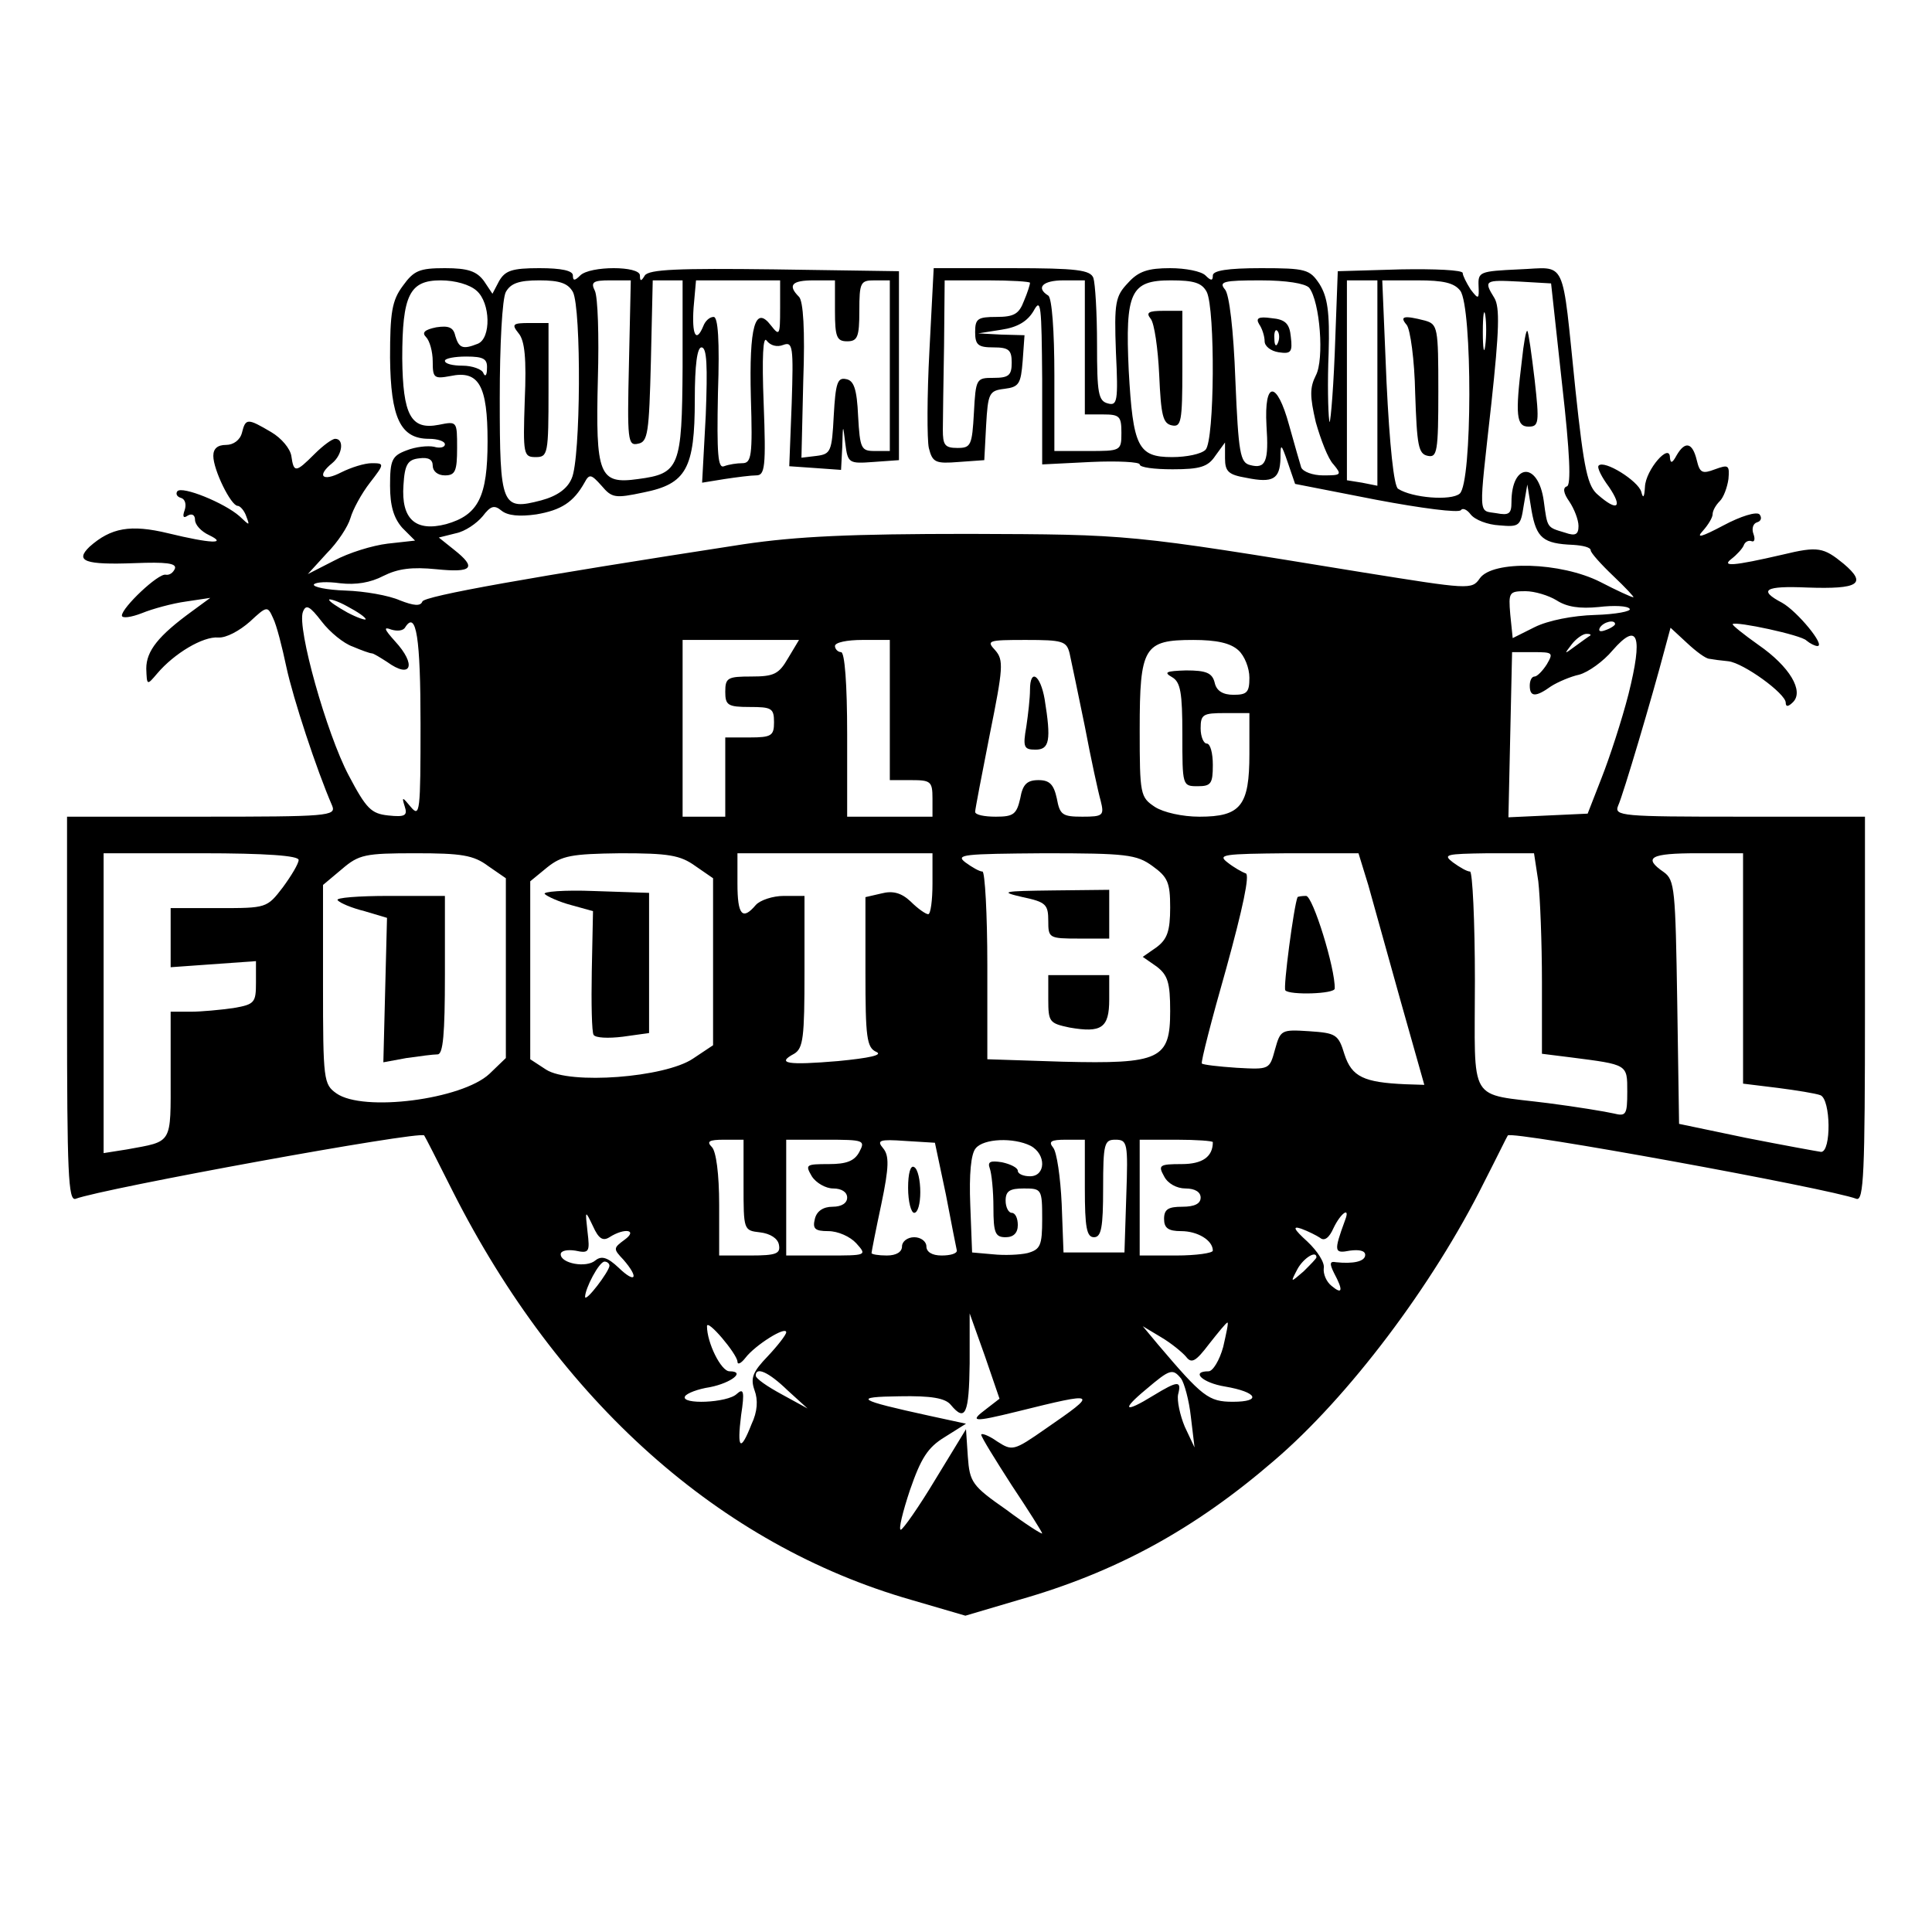 <?xml version="1.0" standalone="no"?>
<!DOCTYPE svg PUBLIC "-//W3C//DTD SVG 20010904//EN"
 "http://www.w3.org/TR/2001/REC-SVG-20010904/DTD/svg10.dtd">
<svg version="1.0" xmlns="http://www.w3.org/2000/svg"
 width="317pt" height="317pt" viewBox="0 0 317 317"
 preserveAspectRatio="xMidYMid meet">
<g transform="translate(0,317) scale(0.1,-0.1)"
fill="#000000" stroke="none">
<path d="M661 2701 c-18 -24 -21 -44 -21 -118 1 -99 17 -133 64 -133 14 0 26
-4 26 -9 0 -5 -8 -7 -18 -4 -10 2 -30 0 -45 -6 -24 -9 -27 -16 -27 -58 0 -33
6 -53 20 -69 l21 -21 -45 -5 c-25 -3 -64 -15 -88 -28 l-43 -22 31 34 c18 18
35 44 39 58 4 14 18 40 32 58 24 31 24 32 3 32 -12 0 -34 -7 -50 -15 -31 -16
-41 -6 -15 15 17 14 20 40 5 40 -5 0 -20 -11 -34 -25 -31 -31 -34 -31 -38 -3
-2 12 -16 29 -33 39 -39 23 -42 23 -48 -1 -3 -12 -14 -20 -26 -20 -14 0 -21
-6 -21 -18 0 -23 29 -82 40 -82 4 0 11 -8 14 -17 6 -16 6 -16 -11 0 -25 22
-94 50 -102 41 -3 -4 -1 -9 6 -11 7 -2 9 -11 6 -20 -4 -11 -2 -14 5 -9 7 4 12
1 12 -7 0 -8 10 -19 23 -25 31 -15 3 -14 -67 3 -62 15 -94 9 -129 -22 -25 -24
-7 -30 74 -27 51 2 69 0 66 -9 -3 -7 -9 -11 -15 -10 -12 3 -72 -54 -72 -67 0
-5 15 -3 33 4 17 7 50 16 72 19 l40 6 -30 -22 c-55 -40 -75 -65 -75 -94 1 -28
1 -28 18 -8 28 33 75 61 100 59 13 -1 35 11 52 26 28 26 29 26 38 6 6 -12 15
-48 22 -81 11 -51 49 -167 75 -227 7 -17 -7 -18 -214 -18 l-221 0 0 -316 c0
-269 2 -315 14 -311 45 17 565 112 572 104 1 -1 22 -42 47 -92 174 -344 438
-580 752 -670 l89 -26 88 26 c158 45 287 115 418 228 122 104 261 288 345 457
21 41 38 76 39 77 7 8 527 -87 572 -104 12 -4 14 42 14 311 l0 316 -206 0
c-193 0 -206 1 -199 18 8 17 56 179 76 255 l10 37 27 -25 c15 -14 31 -26 37
-26 5 -1 20 -3 31 -4 25 -3 94 -53 94 -68 0 -7 4 -7 12 1 18 18 -5 58 -57 94
-24 17 -44 33 -42 34 5 5 113 -18 121 -27 6 -5 14 -9 18 -9 14 0 -33 57 -58
71 -40 21 -28 28 41 25 85 -3 99 6 60 39 -33 27 -42 29 -100 15 -82 -19 -101
-20 -84 -7 9 7 18 17 20 22 2 6 8 9 13 7 5 -2 6 4 3 12 -3 8 -1 17 6 19 7 2 8
8 4 13 -5 5 -31 -3 -59 -18 -36 -19 -46 -22 -34 -9 9 10 16 22 16 27 0 6 5 15
12 22 6 6 12 22 14 36 2 23 0 24 -22 16 -21 -8 -25 -6 -30 15 -7 29 -19 32
-33 8 -7 -13 -10 -14 -11 -4 0 26 -40 -20 -41 -48 -1 -17 -3 -20 -6 -8 -5 18
-61 53 -70 43 -3 -3 5 -19 17 -35 23 -34 14 -41 -18 -13 -17 14 -23 40 -37
172 -23 222 -13 201 -93 198 -64 -3 -67 -4 -66 -27 1 -22 0 -23 -13 -6 -7 11
-13 23 -13 27 0 5 -46 7 -102 6 l-103 -3 -5 -135 c-3 -74 -8 -124 -9 -110 -2
14 -3 64 -1 111 2 68 -2 92 -15 113 -16 24 -22 26 -96 26 -55 0 -79 -4 -79
-12 0 -9 -3 -9 -12 0 -7 7 -33 12 -58 12 -36 0 -52 -5 -69 -24 -21 -22 -23
-32 -20 -114 4 -81 2 -88 -13 -84 -16 4 -18 17 -18 97 0 52 -3 100 -6 109 -5
13 -27 16 -134 16 l-128 0 -7 -135 c-4 -74 -4 -146 -1 -160 6 -24 11 -26 49
-23 l42 3 3 57 c3 53 5 57 30 60 24 3 27 8 30 46 l3 42 -38 1 -38 2 38 6 c27
4 43 14 53 31 12 22 13 10 14 -113 l0 -139 80 4 c44 2 80 0 80 -4 0 -5 24 -8
54 -8 45 0 58 4 70 22 l16 22 0 -26 c0 -22 6 -27 35 -32 44 -9 55 -2 56 32 0
25 1 25 12 -7 l12 -35 133 -26 c74 -14 136 -22 139 -17 3 4 10 1 16 -7 7 -9
28 -17 47 -18 33 -3 35 -1 40 32 l6 35 7 -43 c8 -45 19 -54 68 -56 16 -1 29
-4 29 -9 0 -4 17 -23 37 -42 20 -19 35 -35 33 -35 -3 0 -27 11 -54 25 -65 33
-177 36 -198 6 -13 -19 -18 -18 -193 10 -386 63 -379 62 -645 63 -194 0 -282
-4 -370 -17 -351 -54 -524 -85 -527 -94 -3 -8 -14 -7 -37 2 -18 8 -58 15 -89
16 -31 1 -54 6 -52 10 3 4 22 5 43 2 26 -3 50 1 71 12 24 12 47 15 87 11 59
-6 67 2 29 32 l-25 20 28 7 c15 3 34 16 44 28 13 17 19 19 31 9 10 -8 29 -10
57 -6 41 7 61 20 79 52 8 15 11 14 28 -5 17 -20 22 -21 69 -11 70 14 84 39 84
152 0 58 4 86 11 86 9 0 10 -31 7 -111 l-6 -111 37 6 c20 3 43 6 52 6 14 0 16
14 12 118 -3 77 -1 112 5 103 6 -8 17 -11 27 -7 16 6 17 -3 14 -96 l-4 -103
43 -3 42 -3 2 38 c1 38 1 38 5 5 4 -32 6 -33 46 -30 l42 3 0 155 0 155 -204 3
c-159 2 -206 0 -213 -10 -6 -10 -8 -10 -8 0 0 16 -82 16 -98 0 -9 -9 -12 -9
-12 0 0 8 -19 12 -55 12 -45 0 -56 -4 -66 -21 l-11 -21 -14 21 c-12 16 -26 21
-64 21 -42 0 -51 -4 -69 -29z m121 -8 c23 -20 24 -78 2 -87 -25 -10 -31 -7
-37 13 -3 14 -11 17 -31 14 -20 -4 -24 -9 -17 -16 6 -6 11 -24 11 -40 0 -27 2
-29 29 -24 47 10 61 -16 61 -107 0 -91 -15 -121 -68 -136 -50 -13 -74 8 -70
64 2 34 7 42 26 44 15 2 22 -2 22 -12 0 -9 8 -16 20 -16 17 0 20 7 20 45 0 44
0 44 -30 38 -46 -9 -59 16 -60 109 0 104 12 128 63 128 24 0 48 -7 59 -17z
m158 -2 c14 -27 13 -274 -2 -306 -7 -17 -24 -29 -50 -36 -65 -17 -68 -10 -68
168 0 87 4 163 10 174 8 14 21 19 55 19 34 0 47 -5 55 -19z m92 -117 c-3 -127
-2 -136 15 -132 16 3 18 17 21 136 l3 132 24 0 25 0 0 -142 c-1 -165 -5 -175
-73 -184 -64 -9 -70 6 -66 165 2 69 0 134 -5 144 -7 14 -3 17 25 17 l34 0 -3
-136z m248 89 c0 -43 -1 -45 -15 -27 -26 34 -36 -1 -33 -118 3 -96 1 -108 -14
-108 -9 0 -22 -2 -30 -5 -10 -4 -12 19 -10 120 3 87 0 125 -7 125 -7 0 -14 -7
-17 -15 -12 -29 -19 -14 -16 30 l4 45 69 0 69 0 0 -47z m90 -3 c0 -43 3 -50
20 -50 17 0 20 7 20 50 0 47 2 50 25 50 l25 0 0 -140 0 -140 -25 0 c-22 0 -24
4 -27 57 -2 45 -7 59 -20 61 -14 3 -17 -7 -20 -60 -3 -59 -5 -63 -28 -66 l-25
-3 3 127 c3 82 0 130 -7 137 -19 19 -12 27 24 27 l35 0 0 -50z m320 46 c0 -3
-4 -16 -10 -30 -8 -21 -16 -26 -45 -26 -31 0 -35 -3 -35 -25 0 -21 5 -25 30
-25 25 0 30 -4 30 -25 0 -21 -5 -25 -30 -25 -28 0 -29 -1 -32 -57 -3 -54 -5
-58 -27 -58 -21 0 -24 5 -24 30 0 17 1 78 2 138 l1 107 70 0 c39 0 70 -2 70
-4z m90 -106 l0 -110 30 0 c27 0 30 -3 30 -30 0 -30 -1 -30 -55 -30 l-55 0 0
124 c0 73 -4 127 -10 131 -21 13 -9 25 25 25 l35 0 0 -110z m200 91 c14 -28
13 -244 -2 -259 -7 -7 -31 -12 -55 -12 -56 0 -64 17 -71 142 -6 129 3 148 69
148 38 0 51 -4 59 -19z m168 7 c18 -23 25 -118 11 -144 -10 -20 -10 -34 0 -77
8 -28 20 -60 29 -69 14 -17 13 -18 -17 -18 -17 0 -33 6 -36 13 -2 6 -11 38
-20 70 -20 73 -41 73 -37 -1 4 -59 -1 -72 -27 -65 -16 4 -19 19 -24 139 -3 83
-10 141 -17 149 -11 13 -2 15 58 15 43 0 73 -5 80 -12z m112 -157 l0 -168 -25
5 -25 4 0 164 0 164 25 0 25 0 0 -169z m136 152 c20 -27 20 -316 -1 -333 -14
-12 -78 -7 -101 8 -7 4 -14 72 -19 175 l-7 167 58 0 c42 0 60 -4 70 -17z m167
-153 c13 -114 15 -166 8 -168 -7 -2 -6 -11 4 -25 8 -12 15 -30 15 -40 0 -14
-5 -17 -22 -11 -30 9 -29 7 -35 52 -9 65 -53 63 -53 -2 0 -19 -4 -22 -25 -18
-30 5 -29 -10 -8 180 13 120 14 158 5 173 -18 29 -16 30 41 27 l52 -3 18 -165z
m-126 63 c-2 -16 -4 -5 -4 22 0 28 2 40 4 28 2 -13 2 -35 0 -50z m-1638 -38
c0 -11 -3 -14 -6 -7 -2 6 -18 12 -34 12 -16 0 -29 3 -29 8 0 4 16 7 35 7 29 0
35 -4 34 -20z m1755 -380 c17 -11 38 -14 69 -11 25 3 48 2 51 -3 3 -4 -23 -9
-57 -10 -36 -1 -77 -9 -99 -20 l-36 -18 -4 39 c-3 36 -2 38 25 38 15 0 38 -7
51 -15z m-1954 -31 c0 -2 -13 2 -30 11 -16 9 -30 18 -30 21 0 2 14 -2 30 -11
17 -9 30 -18 30 -21z m-21 -45 c14 -6 28 -11 31 -11 3 0 14 -7 25 -14 40 -29
49 -5 13 34 -18 20 -19 24 -6 19 10 -3 20 -2 23 4 18 28 25 -18 25 -159 0
-144 -1 -154 -16 -136 -14 17 -15 17 -10 1 5 -15 1 -18 -27 -15 -28 3 -36 11
-65 66 -36 68 -85 242 -75 268 5 13 11 10 31 -16 13 -17 36 -36 51 -41z m2071
37 c0 -2 -7 -7 -16 -10 -8 -3 -12 -2 -9 4 6 10 25 14 25 6z m22 -115 c-11 -43
-31 -104 -44 -137 l-23 -59 -65 -3 -65 -3 3 136 3 135 35 0 c32 0 33 -1 22
-20 -7 -11 -16 -20 -20 -20 -5 0 -8 -7 -8 -15 0 -19 10 -19 35 -1 11 7 32 16
46 19 15 4 40 22 55 40 42 48 50 24 26 -72z m-63 96 c-2 -1 -13 -9 -24 -17
-19 -14 -19 -14 -6 3 7 9 18 17 24 17 6 0 8 -1 6 -3z m-1316 -37 c-15 -26 -23
-30 -60 -30 -39 0 -43 -2 -43 -25 0 -22 4 -25 40 -25 36 0 40 -2 40 -25 0 -22
-4 -25 -40 -25 l-40 0 0 -65 0 -65 -35 0 -35 0 0 145 0 145 96 0 95 0 -18 -30z
m167 -85 l0 -115 35 0 c32 0 35 -2 35 -30 l0 -30 -70 0 -70 0 0 135 c0 83 -4
135 -10 135 -5 0 -10 5 -10 10 0 6 20 10 45 10 l45 0 0 -115z m295 93 c3 -13
14 -67 25 -120 10 -53 22 -108 26 -122 6 -24 4 -26 -30 -26 -33 0 -37 3 -42
30 -5 23 -12 30 -30 30 -19 0 -26 -7 -30 -30 -6 -26 -11 -30 -40 -30 -19 0
-34 3 -34 8 0 4 11 61 24 127 22 109 23 122 9 138 -15 16 -12 17 50 17 61 0
67 -2 72 -22z m277 5 c10 -9 18 -29 18 -45 0 -24 -4 -28 -26 -28 -17 0 -28 6
-31 20 -4 16 -14 20 -47 20 -33 -1 -37 -3 -23 -11 14 -8 17 -25 17 -94 0 -84
0 -85 25 -85 22 0 25 4 25 35 0 19 -4 35 -10 35 -5 0 -10 11 -10 25 0 23 4 25
40 25 l40 0 0 -67 c0 -85 -14 -103 -82 -103 -28 0 -59 7 -73 16 -24 16 -25 20
-25 127 0 136 7 147 88 147 38 0 61 -5 74 -17z m-1542 -344 c0 -6 -12 -26 -26
-45 -26 -34 -27 -34 -105 -34 l-79 0 0 -49 0 -48 70 5 70 5 0 -35 c0 -33 -2
-36 -37 -42 -21 -3 -53 -6 -70 -6 l-33 0 0 -104 c0 -115 4 -108 -72 -122 l-38
-6 0 246 0 246 160 0 c107 0 160 -4 160 -11z m311 -10 l29 -20 0 -148 0 -147
-27 -26 c-45 -42 -207 -63 -251 -32 -21 15 -22 21 -22 179 l0 163 31 26 c28
24 38 26 121 26 75 0 95 -3 119 -21z m340 0 l29 -20 0 -137 0 -137 -33 -22
c-46 -31 -202 -43 -241 -18 l-26 17 0 146 0 146 28 23 c24 19 39 22 120 23 79
0 98 -3 123 -21z m389 -29 c0 -27 -3 -50 -7 -50 -4 0 -17 9 -29 21 -15 14 -29
18 -48 13 l-26 -6 0 -123 c0 -107 2 -124 18 -131 11 -5 -11 -10 -63 -15 -83
-7 -102 -4 -72 12 15 9 17 27 17 134 l0 125 -34 0 c-18 0 -39 -7 -46 -15 -22
-26 -30 -16 -30 35 l0 50 160 0 160 0 0 -50z m361 29 c25 -18 29 -27 29 -68 0
-39 -5 -52 -22 -65 l-23 -16 23 -16 c18 -14 22 -26 22 -73 0 -79 -16 -87 -177
-83 l-123 4 0 154 c0 85 -4 154 -8 154 -5 0 -17 7 -28 15 -17 13 -3 14 129 15
135 0 152 -2 178 -21z m354 -31 c8 -29 32 -115 53 -190 l39 -138 -31 1 c-68 3
-88 12 -100 49 -10 33 -14 35 -58 38 -46 3 -47 2 -56 -30 -9 -33 -9 -33 -63
-30 -30 2 -55 5 -57 7 -2 2 16 72 40 156 27 98 39 154 32 156 -6 2 -20 10 -30
18 -17 13 -6 14 98 15 l117 0 16 -52z m279 6 c3 -26 6 -100 6 -165 l0 -118 48
-6 c93 -12 92 -11 92 -56 0 -38 -2 -41 -22 -36 -13 3 -61 11 -108 17 -133 17
-120 -5 -120 201 0 98 -4 179 -8 179 -5 0 -17 7 -28 15 -17 13 -12 14 57 15
l76 0 7 -46z m336 -143 l0 -189 57 -7 c31 -4 62 -9 70 -12 17 -7 18 -93 1 -93
-7 1 -62 11 -123 23 l-110 23 -3 199 c-3 186 -4 201 -22 214 -35 24 -22 31 55
31 l75 0 0 -189z m-1640 -355 c0 -74 0 -75 27 -78 17 -2 29 -10 31 -20 3 -15
-4 -18 -47 -18 l-51 0 0 83 c0 51 -5 88 -12 95 -9 9 -5 12 20 12 l32 0 0 -74z
m190 54 c-8 -15 -21 -20 -50 -20 -38 0 -39 -1 -28 -20 7 -11 23 -20 35 -20 14
0 23 -6 23 -15 0 -9 -9 -15 -24 -15 -15 0 -26 -7 -29 -20 -4 -16 0 -20 22 -20
16 0 36 -9 46 -20 18 -20 17 -20 -48 -20 l-67 0 0 95 0 95 65 0 c63 0 65 -1
55 -20z m142 -70 c9 -47 17 -88 18 -92 0 -5 -11 -8 -25 -8 -16 0 -25 6 -25 15
0 8 -9 15 -20 15 -11 0 -20 -7 -20 -15 0 -9 -9 -15 -25 -15 -14 0 -25 2 -25 4
0 2 7 38 16 80 13 62 13 80 3 92 -11 13 -6 15 36 12 l49 -3 18 -85z m139 80
c26 -14 25 -50 -1 -50 -11 0 -20 4 -20 9 0 5 -12 11 -26 14 -19 3 -24 1 -20
-10 3 -8 6 -37 6 -64 0 -42 3 -49 20 -49 13 0 20 7 20 20 0 11 -4 20 -10 20
-5 0 -10 9 -10 20 0 16 7 20 30 20 29 0 30 -1 30 -50 0 -44 -3 -50 -24 -56
-13 -3 -38 -4 -57 -2 l-34 3 -3 78 c-2 50 1 84 9 93 13 16 62 18 90 4z m89
-70 c0 -64 3 -80 15 -80 12 0 15 16 15 80 0 74 2 80 20 80 20 0 21 -5 18 -92
l-3 -93 -50 0 -50 0 -3 80 c-2 43 -8 85 -14 92 -8 10 -4 13 21 13 l31 0 0 -80z
m210 76 c0 -24 -17 -36 -51 -36 -37 0 -39 -2 -29 -20 6 -12 21 -20 35 -20 16
0 25 -6 25 -15 0 -10 -10 -15 -30 -15 -23 0 -30 -4 -30 -20 0 -15 7 -20 28
-20 27 0 52 -15 52 -32 0 -4 -27 -8 -60 -8 l-60 0 0 95 0 95 60 0 c33 0 60 -2
60 -4z m-990 -156 c25 16 47 12 25 -4 -19 -14 -19 -15 -2 -33 26 -30 20 -40
-8 -13 -18 17 -28 20 -38 12 -15 -13 -57 -5 -57 10 0 6 11 8 24 6 23 -5 24 -2
20 31 -4 36 -4 36 9 9 9 -20 16 -25 27 -18z m1207 28 c-19 -52 -18 -55 8 -50
15 2 25 0 25 -7 0 -11 -20 -15 -48 -12 -10 2 -11 -2 -3 -18 15 -28 14 -36 -4
-21 -9 7 -14 20 -13 29 2 9 -10 28 -27 44 -22 20 -25 26 -10 21 11 -4 25 -11
31 -15 7 -6 15 0 22 16 12 25 28 36 19 13z m-47 -61 c0 -2 -10 -12 -21 -23
-22 -19 -22 -19 -10 4 10 18 31 31 31 19z m-1160 -14 c-1 -10 -39 -60 -40 -51
0 14 23 58 32 58 4 0 8 -3 8 -7z m618 -235 c-28 -21 -22 -22 51 -4 133 33 134
32 47 -28 -53 -37 -55 -37 -80 -21 -14 10 -26 14 -26 11 0 -4 23 -41 50 -83
28 -42 50 -77 50 -79 0 -2 -27 15 -59 39 -56 39 -60 45 -63 87 l-3 45 -50 -82
c-27 -45 -53 -82 -57 -83 -4 0 3 29 15 65 18 52 29 70 57 87 l35 22 -60 13
c-119 26 -127 31 -49 32 52 1 75 -3 84 -14 24 -29 30 -15 31 68 l0 82 25 -70
24 -70 -22 -17z m-408 78 c0 -6 6 -3 13 6 16 21 67 53 67 42 0 -4 -14 -22 -30
-39 -25 -26 -29 -36 -22 -56 6 -16 5 -35 -5 -56 -18 -46 -24 -41 -17 15 6 39
4 45 -7 35 -15 -15 -93 -18 -85 -4 3 5 21 12 41 15 35 7 59 26 32 26 -14 0
-37 47 -37 74 0 13 49 -45 50 -58z m797 24 c-6 -22 -17 -40 -24 -40 -30 0 -10
-19 27 -25 53 -9 61 -25 13 -25 -40 0 -50 8 -123 94 l-25 30 30 -18 c17 -10
35 -25 41 -32 9 -12 16 -8 38 21 15 19 28 35 30 35 2 0 -2 -18 -7 -40z m-715
-71 l33 -30 -42 23 c-24 13 -43 26 -43 31 0 15 21 6 52 -24z m646 19 c5 -7 13
-35 16 -63 l6 -50 -16 34 c-8 19 -13 43 -11 53 6 23 0 23 -41 -2 -47 -29 -53
-24 -12 10 40 34 44 35 58 18z"/>
<path d="M851 2623 c10 -12 13 -41 10 -110 -3 -89 -2 -93 18 -93 20 0 21 5 21
110 l0 110 -31 0 c-28 0 -30 -2 -18 -17z"/>
<path d="M1888 2647 c6 -7 12 -49 14 -92 3 -67 6 -80 21 -83 15 -3 17 6 17 92
l0 96 -31 0 c-25 0 -29 -3 -21 -13z"/>
<path d="M2066 2638 c5 -7 9 -20 9 -28 0 -8 10 -16 23 -18 20 -3 23 0 20 25
-2 22 -9 29 -32 31 -21 3 -26 0 -20 -10z m31 -30 c-3 -8 -6 -5 -6 6 -1 11 2
17 5 13 3 -3 4 -12 1 -19z"/>
<path d="M2308 2637 c6 -7 13 -58 14 -112 3 -86 5 -100 21 -103 15 -3 17 7 17
106 0 105 -1 110 -22 116 -35 9 -42 7 -30 -7z"/>
<path d="M2497 2578 c-11 -89 -9 -108 11 -108 17 0 18 6 10 77 -5 42 -10 78
-12 80 -2 2 -6 -20 -9 -49z"/>
<path d="M1690 2038 c0 -13 -3 -40 -6 -60 -6 -34 -4 -38 15 -38 23 0 26 15 15
83 -7 40 -24 51 -24 15z"/>
<path d="M554 1693 c4 -5 24 -13 44 -18 l37 -11 -3 -118 -3 -119 38 7 c21 3
44 6 51 6 9 0 12 33 12 130 l0 130 -92 0 c-50 0 -88 -3 -84 -7z"/>
<path d="M894 1703 c4 -4 24 -13 43 -18 l36 -10 -2 -98 c-1 -53 0 -101 3 -105
3 -5 24 -6 48 -3 l43 6 0 115 0 115 -90 3 c-49 2 -86 -1 -81 -5z"/>
<path d="M1678 1698 c38 -8 42 -12 42 -39 0 -28 1 -29 50 -29 l50 0 0 40 0 40
-92 -1 c-83 -1 -89 -2 -50 -11z"/>
<path d="M1720 1530 c0 -37 2 -39 35 -46 52 -9 65 -1 65 46 l0 40 -50 0 -50 0
0 -40z"/>
<path d="M2129 1698 c-6 -14 -24 -150 -20 -153 7 -8 81 -6 81 3 1 33 -36 152
-47 152 -7 0 -13 -1 -14 -2z"/>
<path d="M1490 1221 c0 -23 5 -41 10 -41 6 0 10 15 10 34 0 19 -4 38 -10 41
-6 4 -10 -10 -10 -34z"/>
</g>
</svg>
